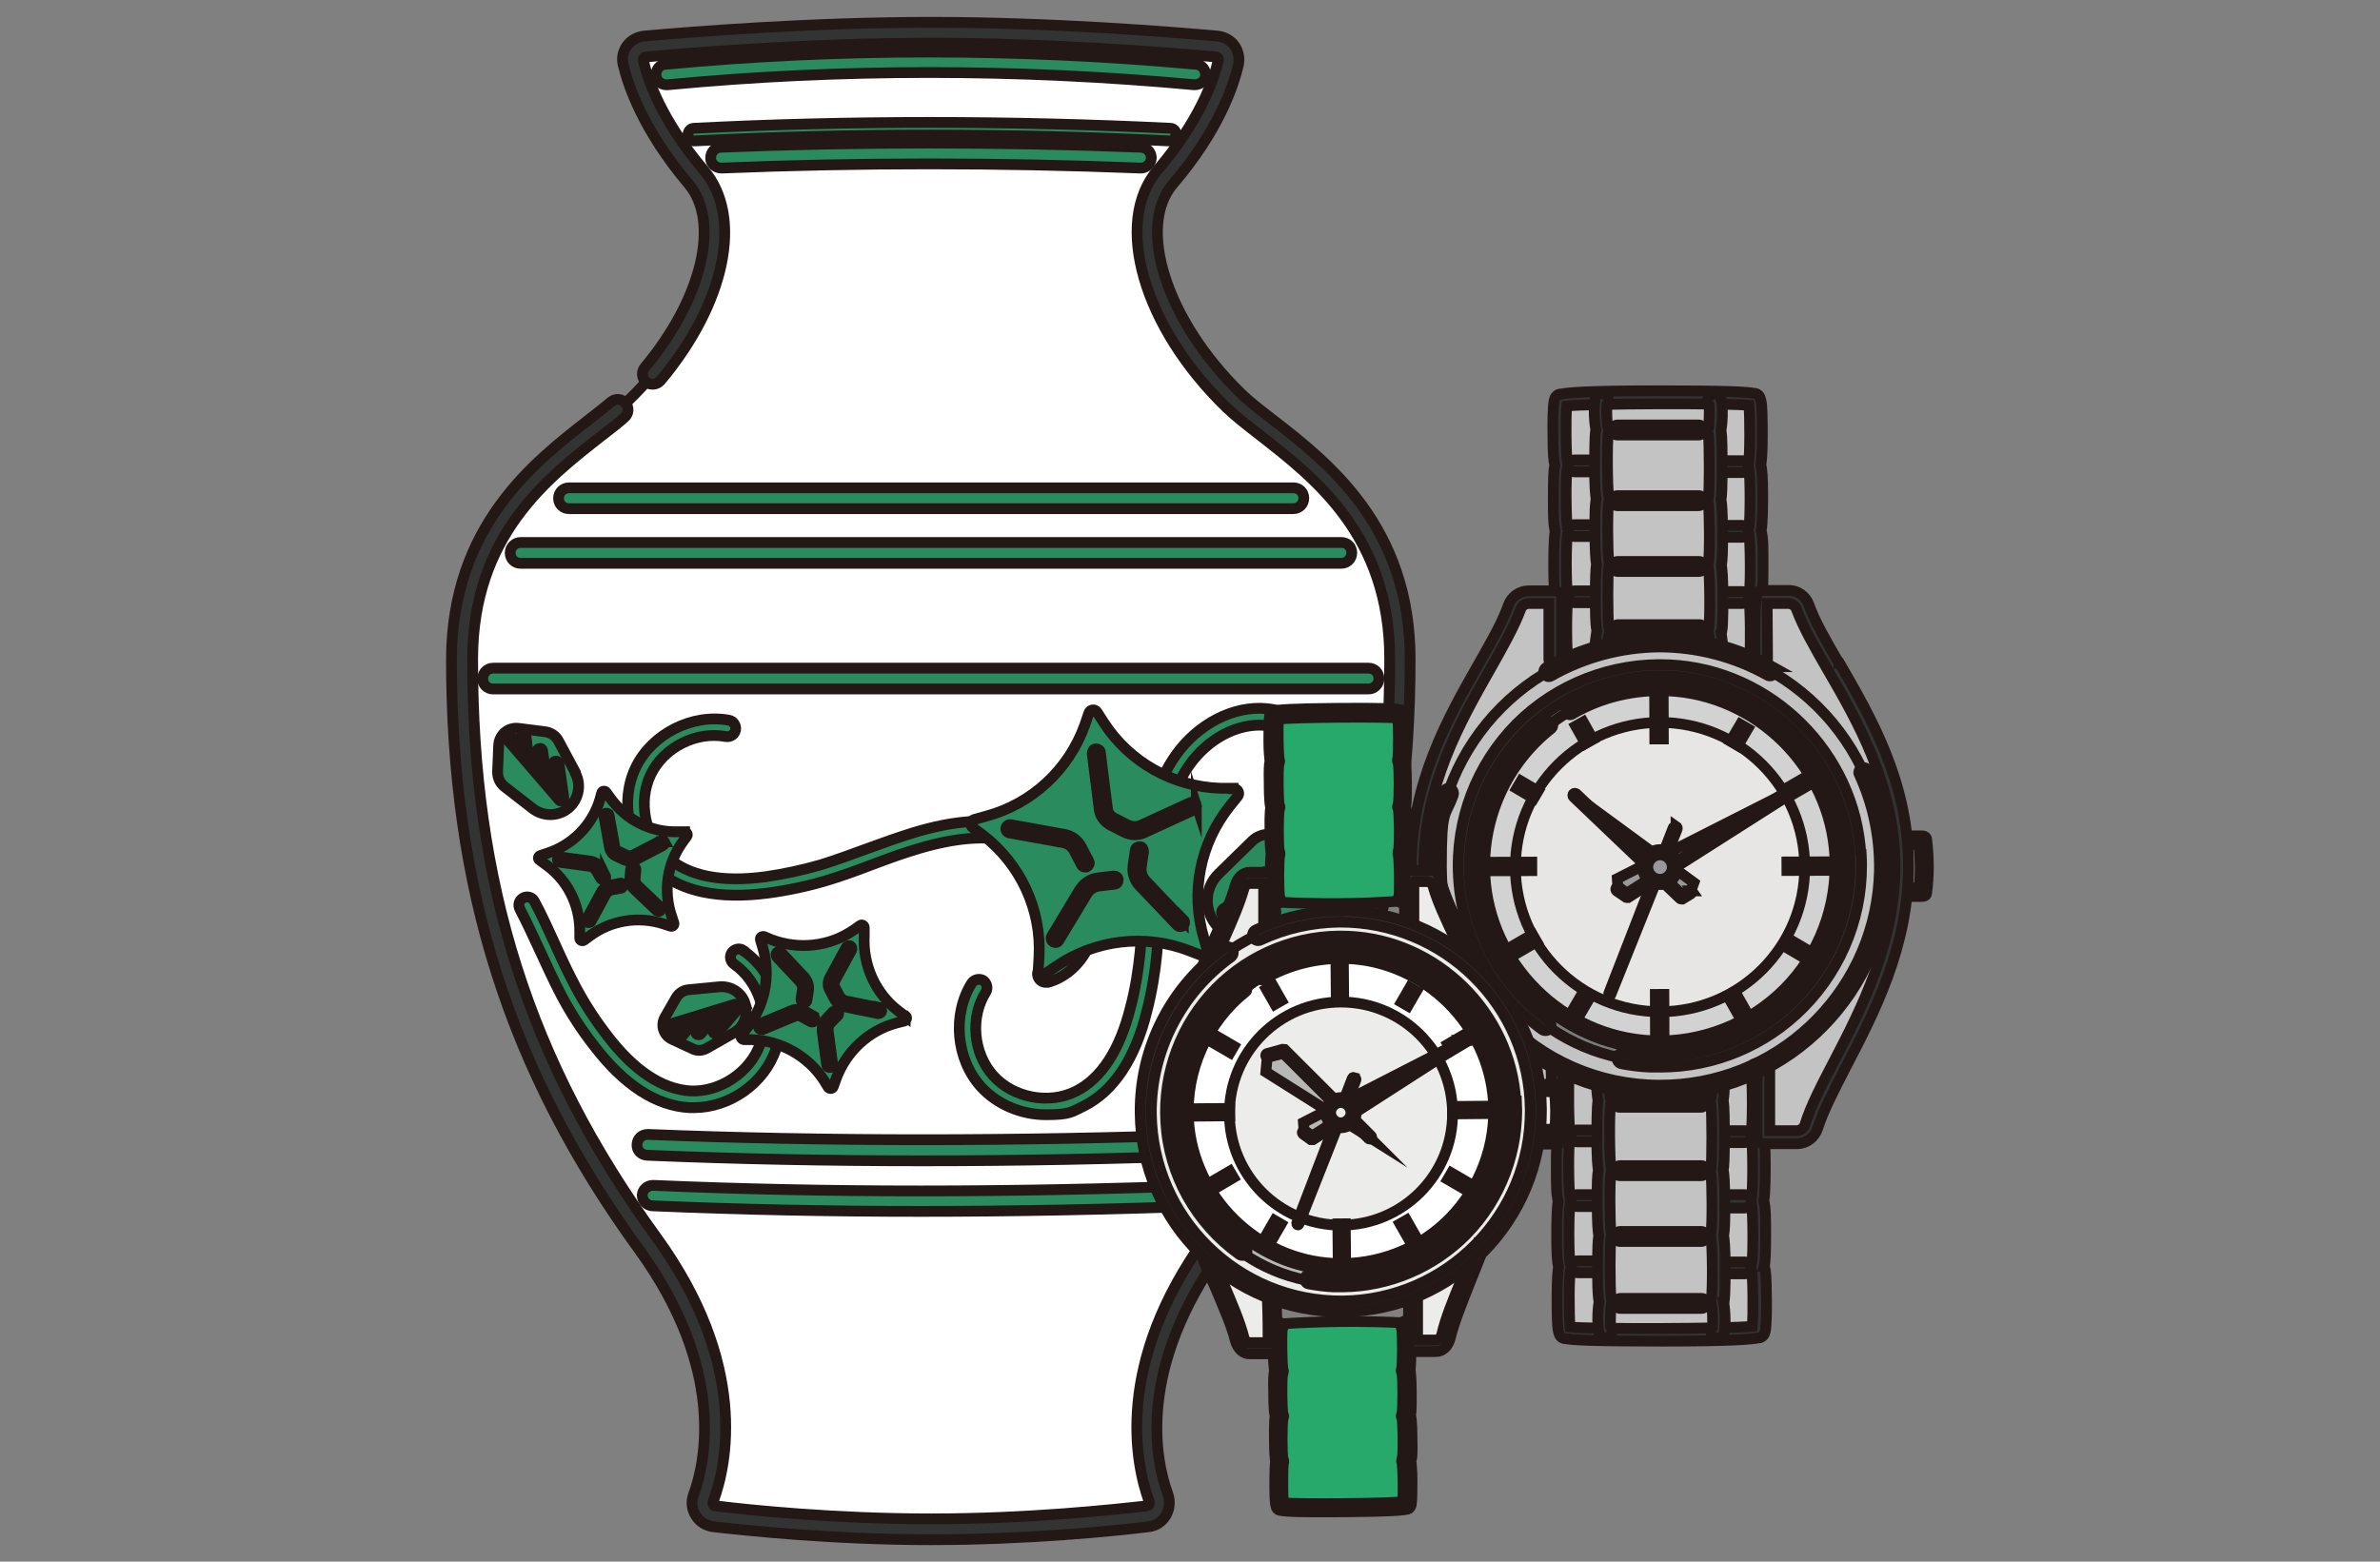 <?xml version="1.0" encoding="UTF-8"?>
<svg id="_レイヤー_2" data-name=" レイヤー 2" xmlns="http://www.w3.org/2000/svg" version="1.1" viewBox="0 0 640 420">
  <rect x="0" y="0" width="640" height="420" fill="#808080" stroke="none"/>
  <defs>
    <style>
      .cls-1 {
        fill: #2a8b5e;
      }

      .cls-1, .cls-2, .cls-3, .cls-4, .cls-5, .cls-6, .cls-7, .cls-8, .cls-9, .cls-10, .cls-11, .cls-12, .cls-13, .cls-14, .cls-15, .cls-16, .cls-17, .cls-18, .cls-19, .cls-20, .cls-21, .cls-22, .cls-23, .cls-24 {
        stroke: #231815;
      }

      .cls-1, .cls-4, .cls-5, .cls-8, .cls-10, .cls-13, .cls-14, .cls-16, .cls-17, .cls-19 {
        stroke-miterlimit: 10;
        stroke-width: 2.9px;
      }

      .cls-2, .cls-4 {
        fill: #fff;
      }

      .cls-2, .cls-9 {
        stroke-miterlimit: 10;
        stroke-width: 2.9px;
      }

      .cls-3 {
        stroke-miterlimit: 10;
        stroke-width: 2.9px;
      }

      .cls-3, .cls-6, .cls-10, .cls-11, .cls-12, .cls-22 {
        fill: #7c7c7d;
      }

      .cls-5 {
        fill: #26a96a;
      }

      .cls-6 {
        stroke-miterlimit: 10;
        stroke-width: 2.9px;
      }

      .cls-7 {
        stroke-miterlimit: 10;
        stroke-width: 2.9px;
      }

      .cls-7, .cls-8 {
        fill: #ececea;
      }

      .cls-9 {
        fill: #e8e6e5;
      }

      .cls-11 {
        stroke-miterlimit: 10;
        stroke-width: 2.9px;
      }

      .cls-12 {
        stroke-miterlimit: 10;
        stroke-width: 2.9px;
      }

      .cls-13 {
        fill: #d2d2d2;
      }

      .cls-14 {
        fill: #9a999a;
      }

      .cls-15 {
        stroke-miterlimit: 10;
        stroke-width: 2.9px;
      }

      .cls-15, .cls-18, .cls-19, .cls-20, .cls-21, .cls-23, .cls-24 {
        fill: #b7b7b6;
      }

      .cls-16 {
        fill: #323333;
      }

      .cls-17 {
        fill: #c3c3c3;
      }

      .cls-18 {
        stroke-miterlimit: 10;
        stroke-width: 2.9px;
      }

      .cls-20, .cls-22 {
        stroke-miterlimit: 10;
        stroke-width: 2.9px;
      }

      .cls-21 {
        stroke-miterlimit: 10;
        stroke-width: 2.9px;
      }

      .cls-23 {
        stroke-miterlimit: 10;
        stroke-width: 2.9px;
      }

      .cls-24 {
        stroke-miterlimit: 10;
        stroke-width: 2.9px;
      }
    </style>
  </defs>
  <g id="_レイヤー_1-2" data-name=" レイヤー 1-2">
    <g>
      <g>
        <path class="cls-4" d="M376.5,177.3c0-42.6-32.4-57.6-44.7-69.6-20.5-20-29.8-46.7-18.3-60.1,11.6-13.6,15.6-25,16.9-30.7.5-2.1-1-4.2-3.2-4.4-11-1-44.1-3.7-76.8-3.7s-65.8,2.7-76.8,3.7c-2.2.2-3.7,2.2-3.2,4.4,1.3,5.7,5.3,17,16.9,30.7,11.4,13.4,2.2,40.2-18.3,60.1-12.3,12-44.7,27-44.7,69.6,0,67.3,19.1,114.6,49.9,157.1,24,33.1,18.6,58.9,15,68.6-.8,2.2.6,4.5,2.9,4.8,9.6,1.1,32.5,3.5,58.3,3.5s48.7-2.3,58.3-3.5c2.3-.3,3.7-2.6,2.9-4.8-3.6-9.7-9-35.5,15-68.6,30.8-42.4,49.9-89.8,49.9-157.1h0Z"/>
        <path class="cls-16" d="M379.2,177.3c0-35.8-22.2-53-36.9-64.4-3.5-2.7-6.5-5-8.7-7.2-19.9-19.4-28.1-44.7-18.1-56.3,12.1-14.2,16.1-26,17.5-31.9.4-1.8,0-3.7-1-5.2-1.1-1.5-2.8-2.4-4.6-2.6-12.4-1.1-44.7-3.7-77.1-3.7s-64.7,2.6-77.1,3.7c-1.8.2-3.5,1.1-4.6,2.6s-1.5,3.4-1,5.2c1.4,5.8,5.5,17.7,17.5,31.9,8.7,10.2,3.7,31-11.7,49.4-1,1.2-.8,2.9.3,3.9,1.2,1,2.9.8,3.9-.3,17.5-20.9,22.3-44.1,11.7-56.6-11.3-13.3-15.1-24.2-16.3-29.5,0-.3,0-.5.1-.7,0,0,.3-.3.6-.3,12.3-1.1,44.4-3.7,76.6-3.7s64.3,2.6,76.6,3.7c.3,0,.5.2.6.3s.2.4.1.6c-1.2,5.3-5,16.2-16.3,29.5-12,14.1-3.9,42.2,18.5,63.9,2.5,2.4,5.6,4.8,9.2,7.6,14.6,11.4,34.7,26.9,34.7,60,0,60.4-15.1,108.3-49.3,155.4-24.9,34.2-19,61.2-15.4,71.2.1.4,0,.6,0,.8s-.3.3-.6.4c-8.8,1-32,3.5-58,3.5s-49.2-2.4-58-3.5c-.3,0-.5-.2-.6-.4,0-.1-.2-.4,0-.8,3.7-10,9.5-37-15.4-71.2-34.2-47.1-49.4-95-49.3-155.4,0-33.1,20.1-48.6,34.7-60,2.2-1.7,4.3-3.3,6.1-4.9,1.2-1,1.3-2.7.3-3.9s-2.7-1.3-3.9-.3c-1.8,1.5-3.8,3.1-6,4.8-14.7,11.4-36.8,28.6-36.9,64.4,0,61.6,15.5,110.6,50.4,158.7,23.3,32.1,18,56.9,14.7,66-.7,1.9-.5,3.9.6,5.6,1,1.7,2.7,2.7,4.6,3,8.9,1,32.4,3.5,58.6,3.5s49.8-2.4,58.6-3.5c1.9-.2,3.6-1.3,4.6-3s1.2-3.7.6-5.6c-3.4-9.2-8.6-33.9,14.7-66,34.9-48.1,50.4-97.1,50.4-158.7h0Z"/>
        <g>
          <path class="cls-1" d="M325,318.8c-54,2-102.8,2-149.4,0-1.5,0-2.8,1.1-2.9,2.6,0,1.5,1.1,2.8,2.7,2.9,23.3,1,47.3,1.5,72.1,1.5s50.6-.5,77.7-1.5c1.5,0,2.7-1.3,2.7-2.9s-1.4-2.7-2.9-2.7h0Z"/>
          <path class="cls-1" d="M326.5,305.1c-53.6,1.9-104.8,1.9-152.3,0-1.6,0-2.8,1.1-2.9,2.7s1.1,2.8,2.7,2.9c23.8,1,48.6,1.5,74.1,1.5s51.8-.5,78.6-1.5c1.5,0,2.7-1.3,2.7-2.9s-1.4-2.7-2.9-2.7h0Z"/>
          <path class="cls-1" d="M368,179.7h-235.4c-1.5,0-2.8,1.2-2.8,2.8s1.2,2.8,2.8,2.8h235.4c1.5,0,2.8-1.2,2.8-2.8s-1.2-2.8-2.8-2.8Z"/>
          <path class="cls-1" d="M140,151.5h220.7c1.5,0,2.8-1.2,2.8-2.8s-1.2-2.8-2.8-2.8h-220.7c-1.5,0-2.8,1.2-2.8,2.8s1.2,2.8,2.8,2.8h0Z"/>
          <path class="cls-1" d="M153,136.8h194.8c1.5,0,2.8-1.2,2.8-2.8s-1.2-2.8-2.8-2.8h-194.8c-1.5,0-2.8,1.2-2.8,2.8s1.2,2.8,2.8,2.8h0Z"/>
          <path class="cls-1" d="M193.8,39.6c-1.5,0-2.7,1.3-2.7,2.9s1.4,2.7,2.9,2.7c36.8-1.5,74.7-1.5,112.7,0h.1c1.5,0,2.7-1.2,2.8-2.7,0-1.5-1.1-2.8-2.7-2.9-38.2-1.5-76.2-1.5-113.1,0h0Z"/>
          <path class="cls-1" d="M316.3,36.2c0-.9-.7-1.7-1.6-1.7-43.3-2.1-86.4-2.1-128.1,0-.9,0-1.6.8-1.6,1.8s.8,1.6,1.7,1.6h0c41.6-2.1,84.6-2.1,127.8,0,.9,0,1.7-.7,1.7-1.6h.1Z"/>
          <path class="cls-1" d="M179.2,22.8h.3c46.3-4.4,94-4.4,141.7,0,1.5,0,2.9-1,3-2.5s-1-2.9-2.5-3c-48.1-4.4-96.2-4.4-142.8,0-1.5,0-2.6,1.5-2.5,3,.1,1.4,1.3,2.5,2.8,2.5h0Z"/>
        </g>
        <g>
          <path class="cls-1" d="M354.6,198.2c-3.5-4.2-8.7-7.1-13.9-7.6-9-.9-18.6,4.1-24.6,12.6-4.6,6.6-7.3,15.1-8.3,26.2-.4,4.4-.5,8.9-.6,13.2-.1,4.4-.2,8.9-.6,13.3-.5,5-1.3,10.1-2.6,15-2.9,11.6-7.9,19.2-14.7,22.6-7.2,3.6-16.8,1.8-22.2-4.2-5.4-6-6.3-15.7-2-22.5.6-1,.3-2.4-.7-3.1-1-.6-2.4-.3-3.1.7-5.3,8.5-4.2,20.5,2.5,27.9,4.4,4.8,10.9,7.5,17.5,7.5s6.9-.8,10.1-2.3c8-4,13.8-12.6,17-25.5,1.3-5.1,2.2-10.4,2.7-15.7.4-4.6.5-9.2.6-13.6.1-4.3.2-8.7.6-12.9.9-10.2,3.4-18.1,7.5-24,5.1-7.2,13.1-11.4,20.5-10.7,4.1.4,8.1,2.6,10.9,6,2.3,2.9,3.4,6.2,3.1,9.4-.1,1.2.8,2.3,2,2.4s2.3-.8,2.4-2c.5-4.4-1-8.9-4.1-12.7h0Z"/>
          <path class="cls-1" d="M272.1,226.2c8.6,2,15.5,8,17.6,15.1,1.1,3.9.6,8.5-1.5,12.3-1.8,3.2-4.5,5.5-7.6,6.3-1.2.3-1.9,1.6-1.5,2.7.3,1,1.2,1.6,2.1,1.6s.4,0,.6,0c4.3-1.2,7.9-4.2,10.3-8.4,2.7-4.8,3.4-10.7,1.9-15.7-2.5-8.6-10.7-15.8-20.8-18.2-7.8-1.9-16.8-1.2-27.4,2-4.2,1.3-8.4,2.8-12.5,4.3s-8.4,3.1-12.6,4.4c-4.9,1.4-9.9,2.5-14.9,3.2-11.8,1.6-20.7-.2-26.4-5.3-6-5.4-7.9-14.9-4.4-22.2s12.2-11.7,20.2-10.2c1.2.2,2.4-.6,2.6-1.8.2-1.2-.6-2.4-1.8-2.6-9.8-1.8-20.6,3.6-25,12.6-4.4,9-2.1,20.8,5.4,27.5,6.7,6,16.8,8.1,30,6.4,5.3-.7,10.5-1.8,15.6-3.3,4.4-1.3,8.7-2.9,12.9-4.5,4-1.5,8.1-3,12.2-4.2,9.8-2.9,18-3.6,25.1-1.9h-.1Z"/>
          <path class="cls-1" d="M199.9,255.6c-1-.7-2.4-.4-3.1.6-.7,1-.4,2.4.6,3.1,6.6,4.6,9.7,13.9,7,21.5s-10.8,13-18.8,12.6c-7.6-.5-15.2-5.5-22.4-15-3.1-4-5.9-8.3-8.3-12.8-2.1-3.9-4-8-5.8-12-1.7-3.7-3.4-7.5-5.4-11.2-.6-1.1-1.9-1.5-3-.9s-1.5,1.9-.9,3c1.9,3.6,3.6,7.4,5.3,11,1.9,4.1,3.8,8.3,5.9,12.3,2.5,4.7,5.4,9.2,8.7,13.4,8.1,10.6,16.7,16.2,25.7,16.7h1.2c9.6,0,18.9-6.5,22-15.6,3.3-9.5-.4-20.9-8.7-26.6h0Z"/>
        </g>
        <g>
          <path class="cls-1" d="M154.7,207.7l-4.5-8.4c-.7-1.4-2.1-2.3-3.6-2.5l-7.1-.9c-2.8-.4-5.3,1.7-5.4,4.6l-.3,7.1c0,1.5.6,3,1.9,4l7.6,5.9c2.9,2.2,6.9,2.1,9.6-.2s3.5-6.2,1.8-9.4h0v-.2Z"/>
          <path class="cls-4" d="M150.2,205.3c0-.4-.4-.7-.8-.6-.4,0-.7.4-.6.8l1,6.9-2.9-3.4v-.2l-1-6.9c0-.4-.4-.7-.8-.6-.4,0-.7.4-.6.8l.7,4.9-3.2-3.7v-.4l-.5-4.5c0-.4-.4-.7-.8-.6-.4,0-.7.4-.6.8l.3,2.9-2.6-3.1c-.3-.3-.7-.3-1,0s-.3.7,0,1l13.6,15.8c.1.2.3.2.5.2h.3c.3-.1.5-.4.4-.8l-1.3-9.3h0Z"/>
        </g>
        <g>
          <path class="cls-1" d="M200.4,270c-.9-3-3.8-4.9-7-4.6l-8.3.8c-1.3.1-2.5.9-3.2,2l-3.1,5.4c-1.2,2.1-.4,4.8,1.9,5.9l5.6,2.6c1.2.6,2.6.5,3.8-.2l7.2-4.1c2.7-1.5,4-4.8,3-7.8h.1Z"/>
          <path class="cls-4" d="M198.4,270.4c-.2-.3-.5-.4-.8-.3l-17.3,5.3c-.4.1-.6.5-.5.9s.5.6.9.5l3.1-.9-1.4,1.7c-.2.3-.2.8.1,1,.1.1.3.2.5.2s.4,0,.6-.3l2.5-3.1s.1-.2.1-.3l3.7-1.1-2.6,3.1c-.3.3-.2.8,0,1,.1.1.3.2.5.2s.4,0,.6-.2l3.9-4.6h0c0-.1,3.3-1.1,3.3-1.1l-3.7,4.4c-.3.3-.2.8,0,1,.1.1.3.2.5.2s.4,0,.6-.2l5.3-6.2c.2-.2.2-.6,0-.9h0v-.3Z"/>
        </g>
        <g>
          <path class="cls-1" d="M347.6,267.7l-1.4-6c-.3-1.3-1.2-2.4-2.4-2.9l-7.7-3.2c-2.9-1.2-6.2-.2-8,2.3-1.8,2.6-1.5,6,.6,8.3l5.7,6.1c.9,1,2.2,1.5,3.6,1.3l6.1-.8c2.4-.3,4.1-2.7,3.5-5h0Z"/>
          <path class="cls-4" d="M345.6,269.2l-15-10.2c-.2-.1-.5-.1-.7,0-.2.2-.2.4-.2.6l3.2,7.5c.1.3.4.4.7.3s.4-.5.3-.7l-2.5-5.8,3.4,2.3v.2l2.4,5.6c0,.2.3.3.5.3h.2c.3-.1.4-.5.3-.7l-1.8-4.2,3.8,2.6v.3l1.5,3.7c0,.2.3.4.5.4h.2c.3-.1.4-.4.3-.7l-1-2.6,3.1,2.1c.1,0,.2.1.3.1.2,0,.4,0,.5-.2.2-.2.1-.6-.1-.8h.1Z"/>
        </g>
        <g>
          <path class="cls-1" d="M351.4,226.2l-9.2-1.7c-2-.4-4.1.3-5.5,1.7l-9,8.8c-3.4,3.3-4,8.5-1.5,12.6,2.5,4,7.5,5.7,12,4.1l11.8-4.3c1.9-.7,3.4-2.3,3.9-4.2l2.5-9c1-3.6-1.3-7.2-4.9-7.9h0Z"/>
          <path class="cls-4" d="M352.6,234.1h-3.3l4-2.7c.5-.3.7-1,.3-1.5-.3-.5-1-.7-1.5-.3l-23.1,14.8c-.4.3-.6.8-.5,1.2.1.5.6.8,1.1.8h12.4c.6,0,1.1-.5,1.1-1.1s-.5-1.1-1.1-1.1h-8.6l4.4-2.8h9.4c.6,0,1.1-.5,1.1-1.1s-.5-1.1-1.1-1.1h-6l4.9-3.1c.1,0,.3.1.5.1h6c.6.1,1.1-.4,1.1-1s-.5-1.1-1.1-1.1h0Z"/>
        </g>
        <g>
          <path class="cls-1" d="M184.1,223.7h-1.9c-7.2.2-13.9-3.2-18.1-9.1l-1.1-1.5c-.3-.5-1.1-.4-1.2.2l-.5,1.8c-2.1,6.9-7.4,12.2-14.2,14.4l-1.8.6c-.6.2-.7.9-.2,1.2l1.5,1.1c5.9,4.1,9.3,10.8,9.3,18v1.9c0,.6.7.9,1.1.6l1.5-1.1c5.7-4.3,13.2-5.5,20-3.3l1.8.6c.6.2,1.1-.4.9-.9l-.6-1.8c-2.3-6.8-1.2-14.2,3-20l1.1-1.5c.3-.5,0-1.1-.6-1.1h0Z"/>
          <path class="cls-4" d="M178.7,226.4c-.2-.4-.6-.5-1-.3l-7.3,3.8c-.7.3-1.4.4-2.1,0l-2.1-1c-.5-.2-.8-.7-.9-1.2l-1.5-8.4c0-.4-.4-.6-.8-.6s-.7.4-.6.8l1.5,8.4c.2,1,.8,1.9,1.7,2.3l2.1,1c.5.2,1.1.4,1.6.4s1.2-.1,1.7-.4l7.3-3.8c.3-.2.5-.6.3-1h.1Z"/>
          <path class="cls-4" d="M177.5,243.9l-6-5.7c-.5-.5-.8-1.2-.7-1.9l.2-2.4c0-.4-.2-.8-.6-.8s-.8.2-.8.6l-.2,2.4c-.1,1.2.3,2.3,1.2,3.1l6,5.7c.1.1.3.2.5.2s.4,0,.5-.2c.3-.3.3-.7,0-1h0Z"/>
          <path class="cls-4" d="M166.7,237.6l-2.3.4c-1.2.2-2.2.9-2.7,1.9l-3.9,7.2c-.2.4,0,.8.3,1h.3c.3,0,.5-.1.6-.4l3.9-7.2c.3-.6,1-1.1,1.7-1.2l2.3-.4c.4,0,.7-.4.6-.8,0-.4-.4-.7-.8-.6h0Z"/>
          <path class="cls-4" d="M162.8,235.6l-1.2-2.1c-.6-1-1.6-1.7-2.8-1.9l-8.1-1.1c-.4,0-.8.2-.8.6s.2.8.6.8l8.1,1.1c.7.1,1.3.5,1.7,1.1l1.2,2.1c.1.2.4.4.6.4s.2,0,.4-.1c.3-.2.5-.6.3-1h0Z"/>
        </g>
        <g>
          <path class="cls-1" d="M243.4,273.3l-1.7-1.3c-6.3-4.8-9.7-12.4-9.3-20.3v-2.1c.1-.6-.6-1.1-1.1-.7l-1.7,1.2c-6.5,4.5-14.8,5.4-22.2,2.6l-1.9-.8c-.6-.2-1.2.3-1,.9l.6,2c2.2,7.6.6,15.8-4.4,21.9l-1.3,1.6c-.4.5,0,1.2.6,1.3h2.1c7.9.3,15.2,4.4,19.5,11l1.1,1.8c.3.5,1.2.5,1.4-.2l.7-2c2.7-7.4,8.8-13.1,16.4-15.1l2-.5c.6-.2.8-1,.3-1.4h-.1Z"/>
          <path class="cls-4" d="M236.4,271l-8.9-1.8c-.8-.2-1.4-.7-1.8-1.4l-1.2-2.3c-.3-.5-.2-1.1,0-1.7l4.5-8.3c.2-.4,0-.9-.3-1.1-.4-.2-.9,0-1.1.3l-4.5,8.3c-.5,1-.6,2.2,0,3.2l1.2,2.3c.6,1.2,1.7,2,2.9,2.3l8.9,1.8h.2c.4,0,.7-.3.8-.7,0-.5-.2-.9-.7-1h0Z"/>
          <path class="cls-4" d="M225.3,273.2c.3-.3.3-.9,0-1.2-.3-.3-.8-.3-1.2,0l-1.8,1.9c-.9.9-1.3,2.2-1.2,3.5l1.2,9c0,.4.4.7.8.7h.1c.5,0,.8-.5.7-.9l-1.2-9c-.1-.8.2-1.6.7-2.1l1.8-1.9h0Z"/>
          <path class="cls-4" d="M218.8,273.3l-2.3-1.3c-1.2-.6-2.5-.7-3.7-.2l-8.4,3.5c-.4.2-.6.7-.4,1.1.1.3.4.5.8.5s.2,0,.3,0l8.4-3.5c.7-.3,1.6-.3,2.2.1l2.3,1.3c.4.2.9,0,1.1-.3.2-.4,0-.9-.3-1.1h0Z"/>
          <path class="cls-4" d="M216.3,262.8l-6.2-6.6c-.3-.3-.8-.4-1.2,0-.3.3-.3.8,0,1.2l6.2,6.6c.5.6.8,1.4.7,2.1l-.4,2.6c0,.5.2.9.7,1h.1c.4,0,.8-.3.8-.7l.4-2.6c.2-1.3-.2-2.6-1.1-3.5h0Z"/>
        </g>
        <g>
          <path class="cls-1" d="M331.6,212h-3.4c-12.7-.4-24.5-7-31.4-17.7l-1.8-2.8c-.6-.9-1.9-.7-2.2.3l-1.1,3.2c-4.3,12-14.2,21.2-26.5,24.5l-3.2.9c-1,.3-1.3,1.6-.4,2.2l2.7,2c10.1,7.8,15.8,20,15.1,32.7l-.2,3.4c0,1,1.1,1.7,2,1.1l2.8-1.9c10.5-7.2,23.9-8.8,35.8-4.2l3.1,1.2c1,.4,1.9-.5,1.7-1.5l-.9-3.2c-3.6-12.2-1-25.4,7-35.4l2.1-2.6c.7-.8.1-2-.9-2.1h-.3Z"/>
          <path class="cls-4" d="M321.7,216.4c-.2-.6-.9-.8-1.5-.6l-13.3,6.1c-1.2.6-2.6.5-3.8-.1l-3.7-1.9c-.9-.5-1.5-1.4-1.6-2.4l-1.9-15.1c0-.6-.6-1-1.2-1s-1,.6-1,1.2l1.9,15.1c.2,1.7,1.3,3.2,2.8,4.1l3.7,1.9c1,.5,2,.8,3,.8s1.9-.2,2.7-.6l13.3-6.1c.6-.3.8-.9.6-1.5h0Z"/>
          <path class="cls-4" d="M318.2,247.5l-10.1-10.6c-.9-1-1.4-2.3-1.2-3.7l.6-4.2c0-.6-.3-1.2-.9-1.3-.6,0-1.2.3-1.3.9l-.6,4.2c-.3,2,.4,4.1,1.8,5.5l10.1,10.6c.2.2.5.3.8.3s.6-.1.8-.3c.4-.4.5-1.1,0-1.6h0v.2Z"/>
          <path class="cls-4" d="M299.5,235.6l-4.2.5c-2,.2-3.8,1.4-4.9,3.1l-7.6,12.6c-.3.5-.1,1.2.4,1.5.2.1.4.2.6.2.4,0,.7-.2.9-.5l7.6-12.6c.7-1.2,1.9-1.9,3.2-2.1l4.2-.5c.6,0,1-.6,1-1.2s-.6-1-1.2-1h0Z"/>
          <path class="cls-4" d="M292.7,231.5l-1.9-3.7c-.9-1.8-2.7-3.1-4.6-3.4l-14.4-2.6c-.6-.1-1.2.3-1.3.9s.3,1.2.9,1.3l14.4,2.6c1.3.2,2.5,1.1,3.1,2.3l1.9,3.7c.2.4.6.6,1,.6s.4,0,.5-.1c.5-.3.8-.9.5-1.5h-.1Z"/>
        </g>
      </g>
      <g>
        <g>
          <path class="cls-17" d="M472.6,358.1c.8,1.1-52.4,1.3-51.6.2-.8,1.1-.9-17,0-17.6-.8.5-.9-17.6,0-17.6-.8,0-.9-18.1,0-17.6-.8-.5-.9-18.7,0-17.6-.8-1.1,52.4-1.3,51.6-.2.8-1.1.9,17,0,17.6.8-.5.9,17.6,0,17.6.8,0,.9,18.1,0,17.6.8.5.9,18.7,0,17.6Z"/>
          <path class="cls-17" d="M472,177.9c.8,1.1-52.4,1.3-51.6.2-.8,1.1-.9-17.1,0-17.6-.8.5-.9-17.6,0-17.6-.8,0-.9-18.1,0-17.6-.8-.5-.9-18.7,0-17.6-.8-1.1,52.4-1.3,51.6-.2.8-1.1.9,17.1,0,17.6.8-.5.9,17.6,0,17.6.8,0,.9,18.1,0,17.6.8.5.9,18.7,0,17.6Z"/>
          <path class="cls-10" d="M516.9,225.9h-5.6v14h5.6c.6-4.4.5-9.1,0-14Z"/>
          <path class="cls-17" d="M483.9,160.4h-11.4c-.1-.1,0,16.7,0,16.7l-52.9.2v-16.7h-11.3c-3.9,15.7-27,39-26.9,72.4.1,33,22.5,57.5,25.6,72.9h13.1c.5,0,0-18,0-18l52.9-.2v18h13.3c3-15.4,25.2-40.1,25.1-73.1-.1-33.4-23.5-56.5-27.4-72.2h-.1Z"/>
          <path class="cls-17" d="M446.1,172.6c-33.3.1-60.1,27.2-60,60.5.1,33.3,27.2,60.1,60.5,60s60.1-27.2,60-60.5c-.1-33.3-27.2-60.1-60.5-60h0Z"/>
          <circle class="cls-10" cx="446.4" cy="232.9" r="52.7"/>
          <circle class="cls-13" cx="446.4" cy="232.9" r="48.2"/>
        </g>
        <g>
          <path class="cls-16" d="M474.4,340.6c.3-1.1.4-3.4.4-8.3s0-7.4-.5-9.4c.4-2,.4-7.6.4-9.4,0-5-.2-7.2-.5-8.3.2-1.2.4-3.3.4-7.6s0-8.2-.4-9.8c-.2-1-.7-1.6-1.5-1.8-.7-.1-1.4.2-1.8.7-.5.6-.4,1.5,0,2,.4,2.6.4,13.8,0,15.7-.1.3-.2.5-.2.9s.1.7.3,1h0c.4,2.4.4,13.5,0,15.7-.2.3-.3.6-.3.9s.1.6.3.9c.4,2.2.5,13.3.1,15.7h0c-.2.3-.3.6-.3,1s0,.6.2.9c.4,1.9.5,12.1.2,15.3-6.1.7-42.9.8-49,.2-.3-3.2-.3-13.5.1-15.3.1-.3.2-.5.2-.9s-.1-.7-.3-1h0c-.4-2.4-.4-13.5,0-15.7.2-.3.3-.6.3-.9s-.1-.6-.3-.9c-.4-2.2-.5-13.3-.1-15.7h0c.2-.3.3-.6.3-1s0-.6-.2-.9c-.4-1.9-.5-13.1-.2-15.7.4-.6.5-1.4,0-2-.4-.5-1.2-.8-1.8-.7-.8.2-1.3.8-1.5,1.8-.3,1.6-.4,6-.3,9.8,0,4.3.2,6.4.5,7.6-.3,1.1-.4,3.4-.4,8.3s0,7.4.5,9.4c-.4,2-.4,7.6-.4,9.4,0,5,.2,7.2.5,8.3-.2,1.2-.4,3.3-.4,7.6s0,8.2.4,9.8c.2,1,.7,1.6,1.5,1.8h.3c1.8.4,7.2.7,26,.7s24.2-.5,26-.9h.3c.8-.2,1.3-.8,1.5-1.8.3-1.6.4-6,.3-9.8,0-4.3-.2-6.4-.5-7.6h-.1Z"/>
          <path class="cls-16" d="M469.2,339.4h-6.5c-.9,0-1.6.7-1.6,1.6s.7,1.6,1.6,1.6h6.5c.9,0,1.6-.7,1.6-1.6s-.7-1.6-1.6-1.6Z"/>
          <path class="cls-16" d="M462.6,324.9h6.5c1,0,1.8-.8,1.8-1.8s-.8-1.8-1.8-1.8h-6.5c-1,0-1.8.8-1.8,1.8s.8,1.8,1.8,1.8Z"/>
          <path class="cls-16" d="M462.6,307.3h6.5c.9,0,1.6-.7,1.6-1.6s-.7-1.6-1.6-1.6h-6.5c-.9,0-1.6.7-1.6,1.6s.7,1.6,1.6,1.6Z"/>
          <path class="cls-16" d="M430.7,339.1h-6.5c-.9,0-1.6.7-1.6,1.6s.7,1.6,1.6,1.6h6.5c.9,0,1.6-.7,1.6-1.6s-.7-1.6-1.6-1.6Z"/>
          <path class="cls-16" d="M424,324.5h6.5c.9,0,1.6-.7,1.6-1.6s-.7-1.6-1.6-1.6h-6.5c-.9,0-1.6.7-1.6,1.6s.7,1.6,1.6,1.6Z"/>
          <path class="cls-16" d="M430.5,303.9h-6.5c-.9,0-1.6.7-1.6,1.6s.7,1.6,1.6,1.6h6.5c.9,0,1.6-.7,1.6-1.6s-.7-1.6-1.6-1.6Z"/>
          <path class="cls-16" d="M463.6,350.2h0c.4-1.9.3-9.1.3-9.9,0-4.6-.2-6.8-.4-8,.2-1.1.4-3.4.3-8.8,0-5.5-.2-7.8-.4-8.8.2-1.2.3-3.5.3-8.3s0-8.6-.3-10.3v-.2c.2-1,.3-3,.3-4.1s-.8-1.9-1.9-1.6-1.5,1.4-1.5,2.6-.1,2.2-.2,2.6c-.1.2-.2.5-.2.8s0,.6.2.9c.3,2.7.3,15.1,0,17.1-.1.2-.2.5-.2.7s0,.6.2.8c.3,2.2.4,13.6,0,15.8-.1.3-.2.5-.2.8s0,.5.2.7c.4,1.9.5,13.5.1,16.1-.2.3-.2.6-.2.9s0,.5.2.7c.3.9.4,4.6.3,6.2-.4.5-.5,1.2-.3,1.8.4,1,1.2,1.2,1.6,1.2h.1c.6,0,1.2-.3,1.5-.8.7-1.1.6-6.4.1-8.8h.1Z"/>
          <path class="cls-16" d="M433.2,296.1c0-.2,0-.5-.2-.8-.1-.4-.2-1.3-.3-2.5-.1-1.3-.3-2.1-1.5-2.5-1.1-.4-1.9.3-1.9,1.2s.2,3.3.4,4.4v.2c-.3,1.7-.3,7.3-.3,10.3,0,4.7.2,7.1.4,8.3-.2,1-.4,3.3-.3,8.8,0,5.4.2,7.7.4,8.8-.2,1.2-.3,3.4-.3,8s0,8,.4,9.8h0c-.5,2.6-.5,7.8.2,8.9.3.5.9.8,1.5.8h.1c.3,0,1.1-.2,1.6-1.2.3-.6.1-1.3-.3-1.8-.1-1.6,0-5.3.2-6.2.1-.2.2-.5.2-.8s0-.6-.3-.9c-.3-2.6-.3-14.2,0-16.1.1-.2.2-.5.2-.7s0-.6-.2-.8c-.3-2.2-.4-13.6,0-15.8.1-.3.2-.5.2-.8s0-.5-.2-.7c-.4-2-.5-14.4-.1-17.1.2-.3.2-.6.2-.9h-.1Z"/>
          <path class="cls-16" d="M457.6,349.2h-21.9c-.7,0-1.3.7-1.3,1.4s.6,1.3,1.3,1.3h21.9c.7,0,1.3-.7,1.3-1.4s-.6-1.3-1.3-1.3Z"/>
          <path class="cls-16" d="M457.5,331.2h-21.9c-.7,0-1.3.7-1.3,1.4s.6,1.3,1.3,1.3h21.9c.7,0,1.3-.7,1.3-1.4s-.6-1.3-1.3-1.3Z"/>
          <path class="cls-16" d="M457.5,313.5h-21.9c-.7,0-1.3.7-1.3,1.4s.6,1.3,1.3,1.3h21.9c.7,0,1.3-.7,1.3-1.4s-.6-1.3-1.3-1.3Z"/>
          <path class="cls-16" d="M457.4,295.1h-21.9c-.7,0-1.3.7-1.3,1.4s.6,1.3,1.3,1.3h21.9c.7,0,1.3-.7,1.3-1.4s-.6-1.3-1.3-1.3Z"/>
        </g>
        <g>
          <path class="cls-16" d="M474.2,168c0-4.3-.2-6.4-.5-7.6.3-1.1.4-3.4.4-8.3s0-7.4-.5-9.4c.4-2,.4-7.6.4-9.4,0-5-.2-7.2-.5-8.3.2-1.2.4-3.3.4-7.6s0-8.2-.4-9.8c-.2-1-.7-1.6-1.5-1.8h-.3c-1.8-.4-7.2-.7-26-.7s-24.2.5-26,.9h-.3c-.8.2-1.3.8-1.5,1.8-.3,1.6-.4,6.1-.3,9.8,0,4.3.2,6.4.5,7.6-.3,1.1-.4,3.3-.4,8.3s0,7.4.5,9.4c-.4,2-.4,7.6-.4,9.4,0,5,.2,7.2.5,8.3-.2,1.2-.4,3.3-.4,7.6s0,8.2.4,9.8c.2,1,.7,1.6,1.5,1.8.7.1,1.4-.2,1.8-.7.5-.6.4-1.4,0-2-.4-2.6-.4-13.8,0-15.7.1-.3.2-.6.2-.9s-.1-.7-.3-1h0c-.4-2.4-.4-13.5,0-15.7.2-.3.3-.6.3-.9s-.1-.6-.3-.9c-.4-2.2-.5-13.3-.1-15.7h0c.2-.3.3-.6.3-1s0-.6-.2-.8c-.4-1.8-.5-12.1-.2-15.3,6.1-.7,42.9-.8,49-.2.3,3.2.3,13.5-.1,15.3-.1.3-.2.6-.2.8s.1.7.3,1h0c.4,2.4.4,13.6,0,15.7-.2.3-.3.6-.3.9s.1.6.3.9c.4,2.2.5,13.3.1,15.7h0c-.2.3-.3.6-.3,1s0,.6.2.9c.4,1.9.5,13.1.2,15.7-.4.6-.5,1.4,0,2,.3.4.9.7,1.5.7s.2,0,.4,0c.8-.2,1.3-.8,1.5-1.8.3-1.6.4-6.1.3-9.8h0Z"/>
          <path class="cls-16" d="M468.6,159.1h-6.5c-.9,0-1.6.7-1.6,1.6s.7,1.6,1.6,1.6h6.5c.9,0,1.6-.7,1.6-1.6s-.7-1.6-1.6-1.6Z"/>
          <path class="cls-16" d="M462,144.5h6.5c.9,0,1.6-.7,1.6-1.6s-.7-1.6-1.6-1.6h-6.5c-.9,0-1.6.7-1.6,1.6s.7,1.6,1.6,1.6Z"/>
          <path class="cls-16" d="M462,127.1h6.5c.9,0,1.6-.7,1.6-1.6s-.7-1.6-1.6-1.6h-6.5c-.9,0-1.6.7-1.6,1.6s.7,1.6,1.6,1.6Z"/>
          <path class="cls-16" d="M430,158.9h-6.5c-.9,0-1.6.7-1.6,1.6s.7,1.6,1.6,1.6h6.5c.9,0,1.6-.7,1.6-1.6s-.7-1.6-1.6-1.6Z"/>
          <path class="cls-16" d="M423.4,144.3h6.5c.9,0,1.6-.7,1.6-1.6s-.7-1.6-1.6-1.6h-6.5c-.9,0-1.6.7-1.6,1.6s.7,1.6,1.6,1.6Z"/>
          <path class="cls-16" d="M423.4,126.9h6.5c.9,0,1.6-.7,1.6-1.6s-.7-1.6-1.6-1.6h-6.5c-.9,0-1.6.7-1.6,1.6s.7,1.6,1.6,1.6Z"/>
          <path class="cls-16" d="M463,169.9h0c.4-1.9.3-9.1.3-9.9,0-4.6-.2-6.8-.4-8,.2-1.1.4-3.4.3-8.8,0-5.5-.2-7.8-.4-8.8.2-1.2.3-3.5.3-8.3s0-8.7-.3-10.3v-.2c.5-2.5.5-7.7-.2-8.8-.3-.5-1-.9-1.7-.8-.3,0-1.1.2-1.6,1.2-.3.6-.1,1.3.3,1.8.1,1.6,0,5.3-.2,6.2-.1.2-.2.5-.2.8s0,.6.2.9c.3,2.7.3,15.1,0,17.1-.1.2-.2.5-.2.7s0,.6.2.8c.3,2.2.4,13.6,0,15.8-.1.3-.2.6-.2.8s0,.5.2.7c.4,1.9.5,13.5.1,16.1-.2.3-.2.6-.2.9s0,.5.2.8c.1.5.3,2.2.3,3.1s.9,1.7,1.5,1.9c.7.2,1.8,0,1.9-1.1s-.2-3.2-.4-4.4h0l.2-.2Z"/>
          <path class="cls-16" d="M432.6,115.8c0-.2,0-.5-.2-.8-.3-.9-.4-4.5-.3-6.2.4-.5.5-1.2.3-1.8-.4-1-1.2-1.2-1.6-1.2-.6,0-1.3.3-1.6.8-.7,1.1-.6,6.4-.1,8.8v.2c-.3,1.7-.3,7.3-.3,10.3,0,4.7.2,7.1.4,8.3-.2,1.1-.4,3.3-.3,8.8,0,5.4.2,7.7.4,8.8-.2,1.2-.3,3.4-.3,8s0,8,.4,9.8h0c-.2,1.3-.6,3.9-.5,4.5.2,1.1.9,1.2,1.6,1.1.8-.1,1.7-.9,1.8-2,0-.8.3-2.6.4-3.1.1-.2.2-.5.2-.8s0-.6-.3-.9c-.3-2.6-.3-14.2,0-16.1.1-.2.2-.5.2-.8s0-.6-.2-.8c-.3-2.2-.4-13.6,0-15.8.1-.3.2-.6.2-.8s0-.5-.2-.7c-.4-2-.5-14.4-.1-17.1.2-.3.2-.6.2-.9h0v.4Z"/>
          <path class="cls-16" d="M457,168h-21.9c-.7,0-1.3.7-1.3,1.4s.6,1.3,1.3,1.3h21.9c.7,0,1.3-.7,1.3-1.4s-.6-1.3-1.3-1.3Z"/>
          <path class="cls-16" d="M456.9,151h-21.9c-.7,0-1.3.7-1.3,1.4s.6,1.3,1.3,1.3h21.9c.7,0,1.3-.7,1.3-1.4s-.6-1.3-1.3-1.3Z"/>
          <path class="cls-16" d="M456.8,133.3h-21.9c-.7,0-1.3.7-1.3,1.4s.6,1.3,1.3,1.3h21.9c.7,0,1.3-.7,1.3-1.4s-.6-1.3-1.3-1.3Z"/>
          <path class="cls-16" d="M456.8,114.3h-21.9c-.7,0-1.3.7-1.3,1.4s.6,1.3,1.3,1.3h21.9c.7,0,1.3-.7,1.3-1.4s-.6-1.3-1.3-1.3Z"/>
        </g>
        <g>
          <path class="cls-16" d="M518.1,225.8c0-.6-.6-1-1.1-1h-5.6c-.6,0-1.1.5-1.1,1.2s.5,1.1,1.1,1.1h4.6c.4,4.1.5,8,0,11.7h-4.6c-.6,0-1.1.5-1.1,1.2s.5,1.1,1.1,1.1h5.6c.6,0,1.1-.4,1.1-1,.6-4.5.6-9.3,0-14.3h0Z"/>
          <path class="cls-16" d="M420.6,287.9c0-1-.8-1.7-1.8-1.7s-1.7.8-1.7,1.8c.2,6.4.3,13.3.2,16.2h-7.2c-1.1,0-2-.6-2.4-1.7-1.6-5-4.5-10.5-8-17-7.5-14-16.7-31.5-16.8-52.5,0-21.6,9.8-38.9,17.7-52.8,3.5-6.2,6.5-11.5,8.3-16.3.3-1,1.3-1.6,2.3-1.6h5.3v15c0,.9.8,1.7,1.7,1.7s1.7-.8,1.7-1.7v-16.7c0-.9-.8-1.7-1.8-1.7h-7c-2.5,0-4.7,1.6-5.5,3.9-1.6,4.6-4.6,9.8-8,15.8-8.1,14.2-18.2,32-18.1,54.5,0,21.8,9.6,39.7,17.2,54.1,3.4,6.3,6.2,11.7,7.7,16.4.8,2.5,3,4.1,5.6,4.1h8.7c.5,0,.9-.2,1.2-.6.6-.6.9-1,.4-19.2h.3Z"/>
          <path class="cls-16" d="M494.5,178.3c-3.5-6-6.5-11.2-8.1-15.7-.8-2.3-3.1-3.9-5.5-3.8h-7.2c-.2,0-.5,0-.7.2-.8.3-1.1,3.6-1.1,10v8.3c0,.9.8,1.7,1.7,1.7h0c1,0,1.7-.8,1.7-1.7,0-4.7-.1-11.9-.1-15h5.6c1,0,2,.6,2.3,1.6,1.8,4.8,4.8,10.1,8.4,16.3,8,13.8,18,31.1,18.1,52.6,0,20.9-9.1,38.5-16.4,52.6-3.4,6.5-6.3,12.1-7.8,17-.3,1-1.3,1.7-2.3,1.7h-7.2v-16.2c0-1-.8-1.7-1.7-1.7s-1.7.8-1.7,1.7v18c0,1,.8,1.7,1.8,1.7h8.9c2.6,0,4.8-1.7,5.6-4.2,1.5-4.7,4.3-10.1,7.6-16.5,7.5-14.4,16.9-32.4,16.8-54.2,0-22.5-10.3-40.1-18.5-54.3h-.2Z"/>
          <path class="cls-16" d="M502.3,207.2c-.3-.7-1.1-.9-1.7-.6s-1,1.1-.6,1.7c3.7,8.1,5.5,16.7,5.4,25.7-.6,31.1-25.3,56.5-56.4,57.8-16.2.7-31.5-5.1-43.2-16.3-11.7-11.2-18.2-26.2-18.2-42.4s1-13.1,3.2-19.3c.2-.7-.1-1.4-.8-1.7s-1.4.1-1.7.8c-2.2,6.5-3.3,13.3-3.3,20.2,0,16.9,6.8,32.6,19,44.3,11.6,11.1,26.7,17.1,42.7,17h2.4c32.4-1.4,58.3-27.9,58.9-60.4.2-9.4-1.7-18.4-5.6-26.8h0Z"/>
          <path class="cls-16" d="M476.6,179.3c-9.2-5.2-19.8-8-30.5-7.9-10.6,0-21.1,2.9-30.3,8.1-.6.4-.9,1.2-.5,1.8s1.2.9,1.8.5c8.8-5,18.8-7.7,29-7.8,10.2,0,20.3,2.6,29.2,7.6.2.1.4.2.6.2.5,0,.9-.2,1.1-.7.4-.6.1-1.4-.5-1.8h0Z"/>
          <path class="cls-16" d="M500.4,229.9c-1.5-27.4-24.1-49.8-51.5-51.1-15.3-.7-30.3,5.1-41.1,15.9-10.8,10.9-16.5,25.9-15.6,41.2.9,16.3,9.1,31.3,22.5,41,.7.5,1.6.3,2.1-.3.5-.7.3-1.6-.3-2.1-12.7-9.2-20.5-23.3-21.3-38.7-.8-14.5,4.6-28.7,14.8-38.9,10.2-10.3,24.3-15.8,38.8-15.1,25.9,1.2,47.2,22.4,48.6,48.3.8,14.5-4.6,28.7-14.8,38.9-10.2,10.3-24.3,15.7-38.8,15.1-2.4-.1-4.9-.4-7.2-.9-.8-.1-1.6.4-1.7,1.2-.2.8.4,1.6,1.2,1.7,2.5.5,5.1.8,7.7.9h2.8c14.4,0,28.2-5.8,38.3-16,10.8-10.9,16.5-25.9,15.6-41.2h-.1Z"/>
          <path class="cls-16" d="M495.5,230.1c-1.4-24.9-21.9-45.2-46.7-46.4-9.5-.4-18.9,1.8-27.1,6.6-.5.3-.7.9-.4,1.4.3.5.9.7,1.4.4,7.8-4.6,16.8-6.7,25.9-6.3,23.8,1.1,43.5,20.6,44.8,44.4.7,13.3-4.2,26.4-13.6,35.8s-22.4,14.5-35.7,13.9c-23.8-1.1-43.5-20.6-44.8-44.4-.8-15.3,5.8-30.1,17.9-39.6.4-.4.5-1,.2-1.4-.4-.4-1-.5-1.4-.2-12.5,9.9-19.5,25.4-18.6,41.4,1.4,24.9,21.9,45.2,46.7,46.4h2.5c13,0,25.6-5.3,34.8-14.5,9.8-9.9,15-23.5,14.2-37.4h0Z"/>
        </g>
        <circle class="cls-9" cx="446.4" cy="233.2" r="38.9"/>
        <g>
          <rect class="cls-6" x="445" y="187.9" width="2.3" height="10.8" transform="translate(-.7 1.6) rotate(-.2)"/>
          <rect class="cls-6" x="445.1" y="267.4" width="2.3" height="10.8" transform="translate(-.9 1.6) rotate(-.2)"/>
          <rect class="cls-6" x="480.5" y="231.8" width="10.8" height="2.3" transform="translate(-.8 1.7) rotate(-.2)"/>
          <rect class="cls-6" x="401.1" y="231.9" width="10.8" height="2.3" transform="translate(-.8 1.4) rotate(-.2)"/>
          <rect class="cls-12" x="465.7" y="266.9" width="2.3" height="5.4" transform="translate(-72.2 263.9) rotate(-29.4)"/>
          <rect class="cls-12" x="424.9" y="194.4" width="2.3" height="5.4" transform="translate(-41.9 234.5) rotate(-29.4)"/>
          <rect class="cls-22" x="465.1" y="196.5" width="5.3" height="2.3" transform="translate(60.5 501.1) rotate(-59.6)"/>
          <rect class="cls-22" x="422.8" y="268.3" width="5.4" height="2.3" transform="translate(-22.2 500.1) rotate(-59.6)"/>
          <rect class="cls-11" x="479.7" y="211" width="5.4" height="2.3" transform="translate(-41.3 270.5) rotate(-30.1)"/>
          <rect class="cls-11" x="407.3" y="252.6" width="5.7" height="2.3" transform="translate(-71.9 239.9) rotate(-30.1)"/>
          <rect class="cls-3" x="481.2" y="252" width="2.3" height="5.3" transform="translate(18.1 541) rotate(-59.5)"/>
          <rect class="cls-3" x="409.6" y="209.8" width="2.3" height="5.3" transform="translate(19.2 458.5) rotate(-59.5)"/>
        </g>
        <g>
          <polygon class="cls-14" points="434.9 236.3 435.1 239.3 437.5 241 484 211.4 434.9 236.3"/>
          <polygon class="cls-14" points="455.5 237.4 454.6 239.9 452.2 241.3 423.6 214 455.5 237.4"/>
        </g>
        <g>
          <path class="cls-16" d="M450.6,222.4c-.3-.1-.6,0-.7.3l-17.3,44.5c0,.2,0,.4.2.4s.4,0,.4-.2l17.8-44.4h0c.1-.3,0-.6-.3-.8h0v.2Z"/>
          <path class="cls-16" d="M484.5,211c-.2-.3-.5-.4-.8-.2l-46.2,29.4-2.1-1.5c-.3-.2-.6-.1-.8.1-.2.3-.1.6.1.8l2.5,1.7c.1,0,.2.1.3.1h.3l46.5-29.6c.3-.2.4-.5.2-.8h0Z"/>
          <path class="cls-16" d="M455,239.6c-.2-.3-.5-.4-.8-.2l-2,1.1-28.3-27c-.2-.2-.6-.2-.8,0-.2.2-.2.6,0,.8l28.6,27.3c.1.1.2.2.4.2h.3l2.3-1.4c.3-.2.4-.5.2-.8h0Z"/>
        </g>
        <g>
          <path class="cls-16" d="M446.4,237.9c-2.6,0-4.7-2.1-4.7-4.7s2.1-4.7,4.7-4.7,4.7,2.1,4.7,4.7-2.1,4.7-4.7,4.7Z"/>
          <path class="cls-14" d="M449.7,233.2c0,1.8-1.5,3.3-3.3,3.3s-3.3-1.5-3.3-3.3,1.5-3.3,3.3-3.3,3.3,1.5,3.3,3.3Z"/>
        </g>
      </g>
      <g>
        <g>
          <path class="cls-5" d="M344,356.1l.4,49.1c11.4.4,22.7.3,34-.3l-.4-49.1c-11.3-.6-22.7-.5-34.1.3h.1Z"/>
          <path class="cls-5" d="M342.6,192.3l.4,50.3c11.4.6,22.7.6,34.1-.3l-.4-50.3c-11.3-.4-22.7-.3-34.1.3h0Z"/>
          <path class="cls-8" d="M419,292.6h-7v12.2h7.1c.5-3.9.4-7.9-.1-12.2Z"/>
          <path class="cls-8" d="M386,235.7h-6.9c-.1,0,.1,14.6.1,14.6l-38.4.3v-14.6h-6.9c-2.6,13.7-18.4,34.1-18.2,63.1.2,28.7,15.8,50,18,63.4h8c.3,0-.1-15.7-.1-15.7l38.4-.3v15.6h8.2c2-13.5,17.1-35,16.9-63.7-.2-29.1-16.4-49.1-19.2-62.8h.1Z"/>
          <circle class="cls-8" cx="360.5" cy="298.9" r="52.5"/>
          <circle class="cls-18" cx="360.3" cy="299.3" r="45.9"/>
          <circle class="cls-2" cx="360.5" cy="298.9" r="41.9"/>
        </g>
        <g>
          <path class="cls-16" d="M379.5,392.8c.2-.8.3-2.3.2-5.7,0-1.2,0-5.1-.4-6.5.3-1.4.2-5.2.2-6.5,0-3.4-.2-4.9-.3-5.7.1-.8.2-2.3.2-5.2s0-5.6-.3-6.7c-.1-.7-.5-1.1-1-1.2-.4-.1-.9.1-1.2.5-.3.4-.3,1,0,1.4.3,1.8.3,9.5,0,10.8-.1.2-.1.4-.1.6s0,.5.2.7h0c.3,1.6.3,9.3,0,10.8-.1.2-.2.4-.2.6s0,.5.2.6c.3,1.5.4,9.1.1,10.8h0c-.1.2-.2.4-.2.7s0,.4.1.6c.3,1.3.4,8.3.2,10.5-4,.5-28.1.7-32.1.3-.2-2.2-.2-9.2,0-10.5.1-.2.1-.4.1-.6s0-.5-.2-.7h0c-.3-1.6-.3-9.3,0-10.8.1-.2.2-.4.2-.6s0-.5-.2-.6c-.3-1.5-.4-9.1-.1-10.8h0c.1-.2.2-.4.2-.7s0-.4-.1-.6c-.3-1.3-.4-9-.2-10.8.3-.4.3-1,0-1.4s-.8-.6-1.2-.5c-.5.1-.8.5-1,1.2-.2,1.1-.2,4.2-.2,6.7s.2,4.4.3,5.2c-.2.8-.3,2.3-.2,5.7,0,1.2,0,5.1.4,6.5-.3,1.4-.2,5.2-.2,6.5,0,3.4.2,4.9.3,5.7-.1.8-.2,2.3-.2,5.2s0,5.6.3,6.7c.1.7.5,1.1,1,1.2h.2c1.2.3,4.7.5,17,.4s15.9-.4,17-.7h.2c.5-.1.8-.5,1-1.2.2-1.1.2-4.2.2-6.7s-.2-4.4-.3-5.2h.1Z"/>
          <path class="cls-16" d="M378.5,234.7c0-3-.2-4.5-.3-5.3.2-.8.3-2.4.2-5.9,0-1.2,0-5.2-.4-6.6.3-1.4.2-5.4.2-6.6,0-3.5-.2-5.1-.3-5.9.1-.8.2-2.3.2-5.3s0-5.8-.3-6.9c-.1-.7-.5-1.1-1-1.3h-.2c-1.2-.3-4.7-.5-17-.4s-15.9.4-17,.7h-.2c-.5.1-.8.6-1,1.3-.2,1.1-.2,4.3-.2,6.9s.2,4.5.3,5.3c-.2.8-.3,2.4-.2,5.9,0,1.2,0,5.2.4,6.6-.3,1.4-.2,5.4-.2,6.6,0,3.5.2,5.1.3,5.8-.1.8-.2,2.3-.2,5.4s0,5.8.3,6.9c.1.7.5,1.1,1,1.3.4.1.9-.1,1.2-.5.3-.4.3-1,0-1.4-.3-1.9-.3-9.7,0-11.1.1-.2.1-.4.1-.6s0-.5-.2-.7h0c-.3-1.7-.3-9.5,0-11.1.1-.2.2-.4.2-.6s0-.5-.2-.6c-.3-1.5-.4-9.4-.1-11.1h0c.1-.2.2-.4.2-.7s0-.4-.1-.6c-.3-1.3-.4-8.5-.2-10.8,4-.5,28.1-.7,32.1-.3.2,2.2.2,9.5,0,10.8-.1.2-.1.4-.1.6s0,.5.2.7h0c.3,1.7.3,9.5,0,11.1-.1.2-.2.4-.2.6s0,.5.2.6c.3,1.5.4,9.4.1,11.1h0c-.1.2-.2.4-.2.7s0,.4.1.6c.3,1.4.4,9.2.2,11.1-.3.4-.3,1,0,1.4.2.3.6.5,1,.5h.2c.5-.1.8-.6,1-1.3.2-1.1.2-4.3.2-6.9h-.1Z"/>
          <path class="cls-16" d="M419.9,292.5c0-.5-.5-.9-1-.9h-5.9c-.5,0-1,.5-1,1s.5,1,1,1h5c.4,3.5.4,6.9.1,10.1h-5c-.5,0-1,.5-1,1s.5,1,1,1h5.9c.5,0,.9-.4,1-.9.5-3.9.5-8.1-.1-12.4h0Z"/>
          <path class="cls-16" d="M397.8,334.5c-.8-.2-1.4.6-1.6,1.6s-2.1,5.5-3.2,8c-2.3,5.6-4.3,10.5-5.3,14.8-.2.9-.9,1.5-1.6,1.5h-4.9v-12.1c0-.8-.5-1.5-1.2-1.5s-1.2.6-1.2,1.5c-.2,15.9,0,14.2.5,14.7.2.3.5.5.9.5h6c1.8,0,3.3-1.5,3.8-3.7,1-4.1,2.9-8.8,5.1-14.4,1.2-3,3.4-8.4,3.7-9.4.3-1-.2-1.5-1-1.6h0Z"/>
          <path class="cls-16" d="M397.2,259.6c-.3-.8-2.6-5.8-3.9-8.5-2.4-5.2-4.5-9.7-5.7-13.7s-2.1-3.4-3.8-3.3h-4.9c-.6,0-1.2.7-1.2,1.5v13.6c.1.8.7,1.5,1.3,1.5s1.2-.7,1.2-1.5v-12.1c-.1,0,3.6,0,3.6,0,.7,0,1.4.6,1.6,1.4,1.2,4.2,3.4,8.8,5.9,14.1,1.1,2.4,3.2,7.1,3.5,7.6.3.6,1,1.3,1.6,1.1s1.1-.9.8-1.6h0Z"/>
          <path class="cls-16" d="M343.1,348.9c0-.8-.6-1.5-1.2-1.4-.6,0-1.2.7-1.1,1.5.2,5.5.2,9.6.2,12.1h-4.9c-.7,0-1.4-.5-1.6-1.4-1.1-4.3-3.2-9.1-5.6-14.8-1.1-2.5-3-6.9-3.3-7.9s-.9-1.8-1.7-1.6-1.2.6-1,1.6,2.6,6.4,3.9,9.3c2.3,5.5,4.4,10.2,5.4,14.3.6,2.1,2.1,3.6,3.9,3.5h6c.3,0,.6-.2.9-.5.4-.6.6,1.1.2-14.7h0Z"/>
          <path class="cls-16" d="M340.9,234.6h-4.9c-1.7,0-3.2,1.4-3.8,3.4-1.1,4-3.1,8.5-5.4,13.8-1.2,2.7-3.4,7.8-3.7,8.6s.2,1.4.9,1.6c.6.2,1.3-.5,1.6-1.1.2-.6,2.2-5.2,3.3-7.7,2.4-5.4,4.4-10,5.6-14.2.2-.8.9-1.4,1.6-1.4h3.7v12c.1.8.6,1.5,1.3,1.5s1.2-.7,1.2-1.5v-13.6c-.1-.8-.7-1.5-1.3-1.5h-.1Z"/>
          <path class="cls-16" d="M360.1,245c-7.8,0-15.4,1.8-22.4,5.1-.8.4-1.1,1.2-.7,2s1.2,1.1,2,.7c6.6-3.1,13.8-4.7,21.1-4.8,28.1-.2,51.2,22.4,51.4,50.5.2,28.1-22.4,51.1-50.5,51.4-28.1.2-51.1-22.4-51.4-50.5-.1-16.6,7.9-32.3,21.4-42,.7-.5.8-1.4.4-2.1s-1.4-.8-2.1-.4c-14.4,10.2-22.9,26.8-22.7,44.4.2,29.7,24.7,53.7,54.4,53.5,29.7-.2,53.7-24.7,53.5-54.4s-24.7-53.7-54.4-53.5h0Z"/>
          <path class="cls-16" d="M407.6,296.1c-1.4-23.8-21.2-43.3-45-44.3-13.4-.6-26.4,4.6-35.7,14.1-9.3,9.5-14.2,22.6-13.4,35.9.8,14.2,8.1,27.2,19.8,35.6.6.4,1.4.3,1.8-.3s.3-1.4-.3-1.8c-11.1-7.9-17.9-20.2-18.7-33.6-.8-12.6,3.9-25,12.7-34,8.8-9,21.1-13.8,33.7-13.3,22.5.9,41.2,19.3,42.6,41.8.8,12.6-3.9,25-12.7,34-8.8,9-21.1,13.8-33.7,13.3-2.1,0-4.2-.3-6.3-.7-.7-.1-1.4.3-1.5,1s.3,1.4,1,1.5c2.2.4,4.4.7,6.7.8h2.4c12.5-.1,24.5-5.2,33.3-14.1,9.3-9.5,14.2-22.6,13.5-35.9h-.2Z"/>
          <path class="cls-16" d="M403.3,296.3c-1.3-21.6-19.2-39.3-40.9-40.2-8.3-.4-16.4,1.7-23.5,5.8-.4.2-.6.8-.3,1.2.2.4.8.6,1.2.3,6.8-4,14.6-5.9,22.6-5.6,20.7.9,37.9,17.8,39.2,38.5.7,11.6-3.6,23-11.7,31.3s-19.4,12.7-31.1,12.2c-20.7-.9-37.9-17.8-39.2-38.5-.8-13.3,5-26.3,15.4-34.6.4-.3.4-.9.1-1.3s-.9-.5-1.3-.1c-10.9,8.7-16.9,22.2-16.1,36.1,1.3,21.6,19.2,39.3,40.9,40.2h2.2c11.4-.1,22.3-4.7,30.2-12.8,8.5-8.6,12.9-20.5,12.2-32.6h0Z"/>
        </g>
        <circle class="cls-7" cx="360.6" cy="299.5" r="30"/>
        <g>
          <rect class="cls-24" x="359.3" y="259.7" width="2" height="9.4" transform="translate(-2.3 3.2) rotate(-.5)"/>
          <rect class="cls-24" x="359.8" y="329.1" width="2" height="9.4" transform="translate(-2.9 3.2) rotate(-.5)"/>
          <rect class="cls-24" x="390.6" y="297.5" width="9.4" height="2" transform="translate(-2.6 3.5) rotate(-.5)"/>
          <rect class="cls-24" x="321.3" y="298.1" width="9.4" height="2" transform="translate(-2.6 2.9) rotate(-.5)"/>
          <rect class="cls-21" x="377.5" y="328.3" width="2" height="4.7" transform="translate(-114.1 231) rotate(-29.7)"/>
          <rect class="cls-21" x="341.6" y="265.2" width="2" height="4.7" transform="translate(-87.6 204.9) rotate(-29.7)"/>
          <rect class="cls-15" x="376.6" y="267.1" width="4.6" height="2" transform="translate(-43.1 461.4) rotate(-59.9)"/>
          <rect class="cls-15" x="340.1" y="329.7" width="4.7" height="2" transform="translate(-115.4 461.2) rotate(-59.9)"/>
          <rect class="cls-20" x="389.5" y="279.6" width="4.7" height="2" transform="translate(-88.1 236.8) rotate(-30.4)"/>
          <rect class="cls-20" x="326.6" y="316.1" width="4.9" height="2" transform="translate(-115.2 210.1) rotate(-30.4)"/>
          <rect class="cls-23" x="390.8" y="315.2" width="2" height="4.6" transform="translate(-79.7 496.4) rotate(-59.8)"/>
          <rect class="cls-23" x="328.3" y="278.8" width="2" height="4.6" transform="translate(-79.3 424.3) rotate(-59.8)"/>
        </g>
        <g>
          <polygon class="cls-19" points="350.5 301.9 350.7 304.5 352.9 306 393.2 280 350.5 301.9"/>
          <polygon class="cls-19" points="345.1 282.7 340.8 283.9 340.4 288.3 368.3 305.9 345.1 282.7"/>
        </g>
        <g>
          <path class="cls-16" d="M364.2,289.8c-.3-.1-.5,0-.6.3l-14.9,38.9c0,.1,0,.3.2.4s.3,0,.4-.2l15.3-38.7h0c.1-.3,0-.5-.3-.6h-.1Z"/>
          <path class="cls-16" d="M393.7,279.8c-.1-.2-.5-.3-.7-.1l-40.1,25.8-1.9-1.3c-.2-.2-.5-.1-.7.1s-.1.5.1.7l2.1,1.5h.6l40.4-26c.2-.1.3-.5.1-.7h.1Z"/>
          <path class="cls-16" d="M368.7,305.5l-23.2-23.2c-.1,0-.2-.1-.4-.1h-.2l-4.3,1.2c-.2.1-.3.5-.2.7.1.2.4.3.7.2l4-1,22.9,22.9c.2.2.5.2.7,0s.2-.5,0-.7h0Z"/>
        </g>
        <g>
          <path class="cls-13" d="M360.6,303.3c-2.3,0-4.1-1.8-4.1-4s1.8-4.1,4.1-4.1,4.1,1.8,4.1,4-1.8,4.1-4.1,4.1Z"/>
          <path class="cls-8" d="M363.3,299.2c0,1.5-1.2,2.7-2.7,2.8-1.5,0-2.7-1.2-2.8-2.7,0-1.5,1.2-2.7,2.7-2.8,1.5,0,2.7,1.2,2.8,2.7Z"/>
        </g>
      </g>
    </g>
  </g>
</svg>